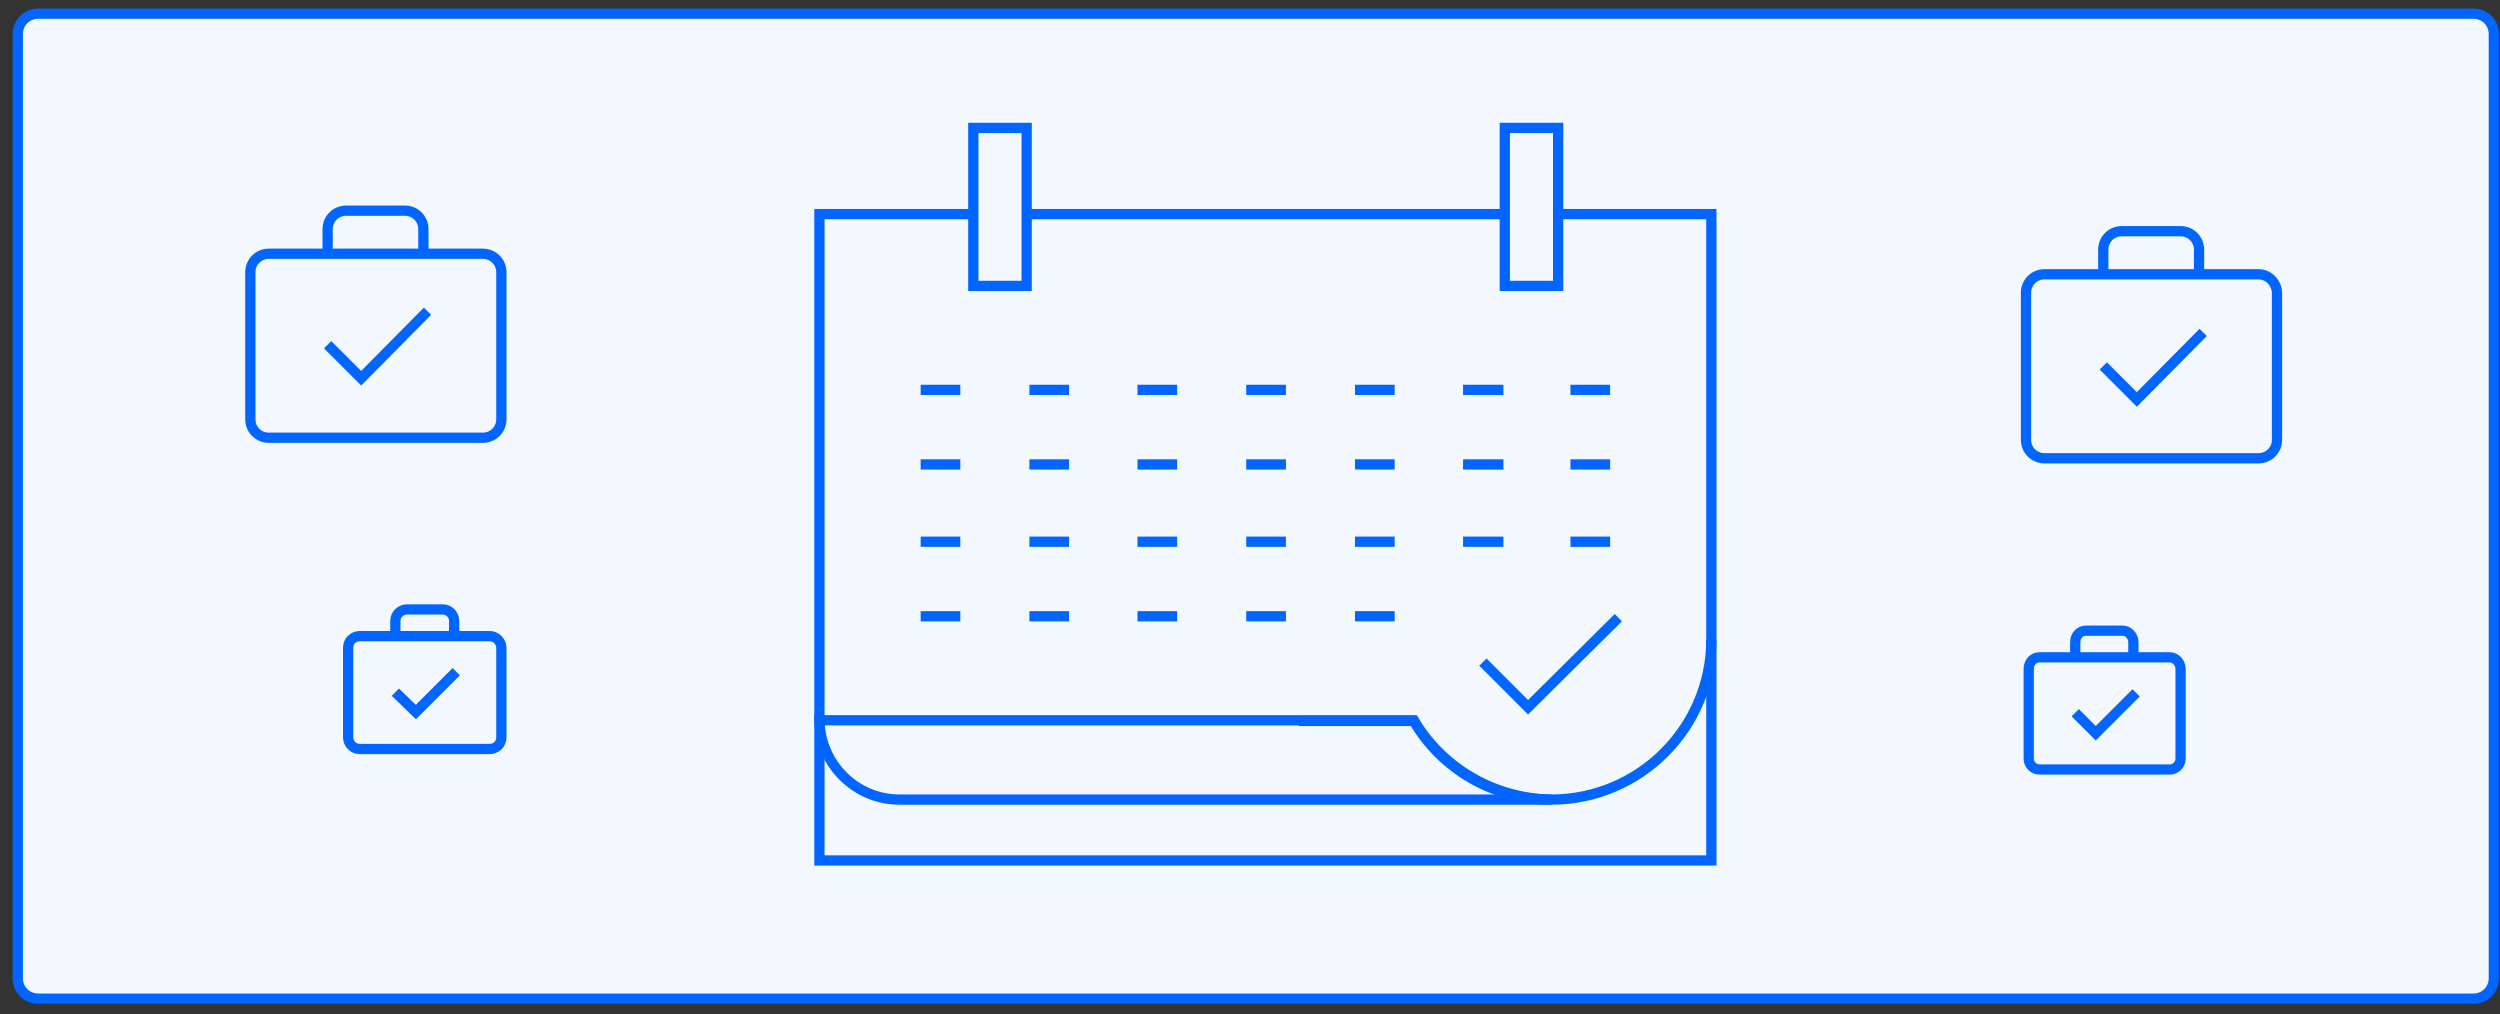 <?xml version="1.0" encoding="utf-8"?>
<!-- Generator: Adobe Illustrator 22.1.0, SVG Export Plug-In . SVG Version: 6.00 Build 0)  -->
<svg version="1.1" id="Layer_1" xmlns="http://www.w3.org/2000/svg" xmlns:xlink="http://www.w3.org/1999/xlink" x="0px" y="0px"
	 width="365.5px" height="148.3px" viewBox="0 0 365.5 148.3" style="enable-background:new 0 0 365.5 148.3;" xml:space="preserve"
	>
<rect x="0" y="0" width="365.5" height="148.3" fill="#333333" stroke="none"/>
<style type="text/css">
	.st0{fill:#F3F8FF;stroke:#0265FF;stroke-width:1.5;stroke-miterlimit:10;}
	.st1{fill:none;stroke:#0265FF;stroke-width:1.5;stroke-miterlimit:10;}
</style>
<path class="st0" d="M5.6,2h356c1.7,0,3,1.3,3,3v138c0,1.7-1.3,3-3,3H5.6c-1.7,0-3-1.3-3-3V5C2.6,3.3,3.9,2,5.6,2z"/>
<g id="XMLID_156_">
	<path id="XMLID_163_" class="st1" d="M70.6,37.1H39.3c-1.5,0-2.7,1.2-2.7,2.7v21.5c0,1.5,1.2,2.7,2.7,2.7h31.3
		c1.5,0,2.7-1.2,2.7-2.7V39.8C73.3,38.3,72.1,37.1,70.6,37.1z"/>
	<path id="XMLID_2_" class="st1" d="M61.9,36.9v-3.4c0-1.5-1.2-2.7-2.7-2.7h-8.6c-1.5,0-2.7,1.2-2.7,2.7v3.4"/>
</g>
<polyline class="st1" points="47.9,50.4 52.8,55.3 62.5,45.5 "/>
<g id="XMLID_1_">
	<path id="XMLID_4_" class="st1" d="M71.6,93h-19c-0.9,0-1.7,0.7-1.7,1.7v13.1c0,0.9,0.7,1.7,1.7,1.7h19c0.9,0,1.7-0.7,1.7-1.7V94.7
		C73.3,93.8,72.5,93,71.6,93z"/>
	<path id="XMLID_3_" class="st1" d="M66.4,92.9v-2.1c0-0.9-0.7-1.7-1.7-1.7h-5.2c-0.9,0-1.7,0.7-1.7,1.7v2.1"/>
</g>
<polyline class="st1" points="57.8,101.2 60.8,104.1 66.7,98.2 "/>
<g id="XMLID_8_">
	<path id="XMLID_10_" class="st1" d="M330.2,40.1h-31.3c-1.5,0-2.7,1.2-2.7,2.7v21.5c0,1.5,1.2,2.7,2.7,2.7h31.3
		c1.5,0,2.7-1.2,2.7-2.7V42.9C332.9,41.4,331.7,40.1,330.2,40.1z"/>
	<path id="XMLID_9_" class="st1" d="M321.5,39.9v-3.4c0-1.5-1.2-2.7-2.7-2.7h-8.6c-1.5,0-2.7,1.2-2.7,2.7v3.4"/>
</g>
<polyline class="st1" points="307.5,53.5 312.4,58.4 322.1,48.6 "/>
<g id="XMLID_5_">
	<path id="XMLID_7_" class="st1" d="M317.2,96.1h-19c-0.9,0-1.6,0.7-1.6,1.7v13.1c0,0.9,0.7,1.6,1.6,1.6h19c0.9,0,1.6-0.7,1.6-1.6
		V97.8C318.8,96.9,318.1,96.1,317.2,96.1z"/>
	<path id="XMLID_6_" class="st1" d="M311.9,96v-2.1c0-0.9-0.7-1.7-1.6-1.7H305c-0.9,0-1.6,0.7-1.6,1.7V96"/>
</g>
<polyline class="st1" points="303.4,104.2 306.4,107.2 312.3,101.3 "/>
<g>
	<rect x="142.3" y="18.7" class="st1" width="7.8" height="23.1"/>
	<rect x="220" y="18.7" class="st1" width="7.8" height="23.1"/>
	<path class="st1" d="M206.7,105.3h-86.9c0.1,6.4,5.3,11.6,11.7,11.6h95.3C218.6,116.8,210.9,112.4,206.7,105.3z"/>
	<path class="st1" d="M250.2,93.5c0,12.9-10.5,23.4-23.4,23.4c-8.3,0-16-4.4-20.1-11.5h-16.8"/>
	<line class="st1" x1="134.6" y1="57" x2="140.4" y2="57"/>
	<line class="st1" x1="150.5" y1="57" x2="156.3" y2="57"/>
	<line class="st1" x1="166.3" y1="57" x2="172.1" y2="57"/>
	<line class="st1" x1="182.2" y1="57" x2="188" y2="57"/>
	<line class="st1" x1="198.1" y1="57" x2="203.9" y2="57"/>
	<line class="st1" x1="213.9" y1="57" x2="219.8" y2="57"/>
	<line class="st1" x1="229.6" y1="57" x2="235.4" y2="57"/>
	<line class="st1" x1="134.6" y1="67.9" x2="140.4" y2="67.9"/>
	<line class="st1" x1="150.5" y1="67.9" x2="156.3" y2="67.9"/>
	<line class="st1" x1="166.3" y1="67.9" x2="172.1" y2="67.9"/>
	<line class="st1" x1="182.2" y1="67.9" x2="188" y2="67.9"/>
	<line class="st1" x1="198.1" y1="67.9" x2="203.9" y2="67.9"/>
	<line class="st1" x1="213.9" y1="67.9" x2="219.8" y2="67.9"/>
	<line class="st1" x1="229.6" y1="67.9" x2="235.4" y2="67.9"/>
	<line class="st1" x1="134.6" y1="79.2" x2="140.4" y2="79.2"/>
	<line class="st1" x1="150.5" y1="79.2" x2="156.3" y2="79.2"/>
	<line class="st1" x1="166.3" y1="79.2" x2="172.1" y2="79.2"/>
	<line class="st1" x1="182.2" y1="79.2" x2="188" y2="79.2"/>
	<line class="st1" x1="198.1" y1="79.2" x2="203.9" y2="79.2"/>
	<line class="st1" x1="213.9" y1="79.2" x2="219.8" y2="79.2"/>
	<line class="st1" x1="229.6" y1="79.2" x2="235.4" y2="79.2"/>
	<line class="st1" x1="134.6" y1="90.1" x2="140.4" y2="90.1"/>
	<line class="st1" x1="150.5" y1="90.1" x2="156.3" y2="90.1"/>
	<line class="st1" x1="166.3" y1="90.1" x2="172.1" y2="90.1"/>
	<line class="st1" x1="182.2" y1="90.1" x2="188" y2="90.1"/>
	<line class="st1" x1="198.1" y1="90.1" x2="203.9" y2="90.1"/>
	<line class="st1" x1="220" y1="31.3" x2="150.1" y2="31.3"/>
	<polyline class="st1" points="142.3,31.3 119.8,31.3 119.8,125.8 250.2,125.8 250.2,31.3 227.8,31.3 	"/>
	<polyline class="st1" points="216.8,96.8 223.4,103.4 236.6,90.3 	"/>
</g>
</svg>
